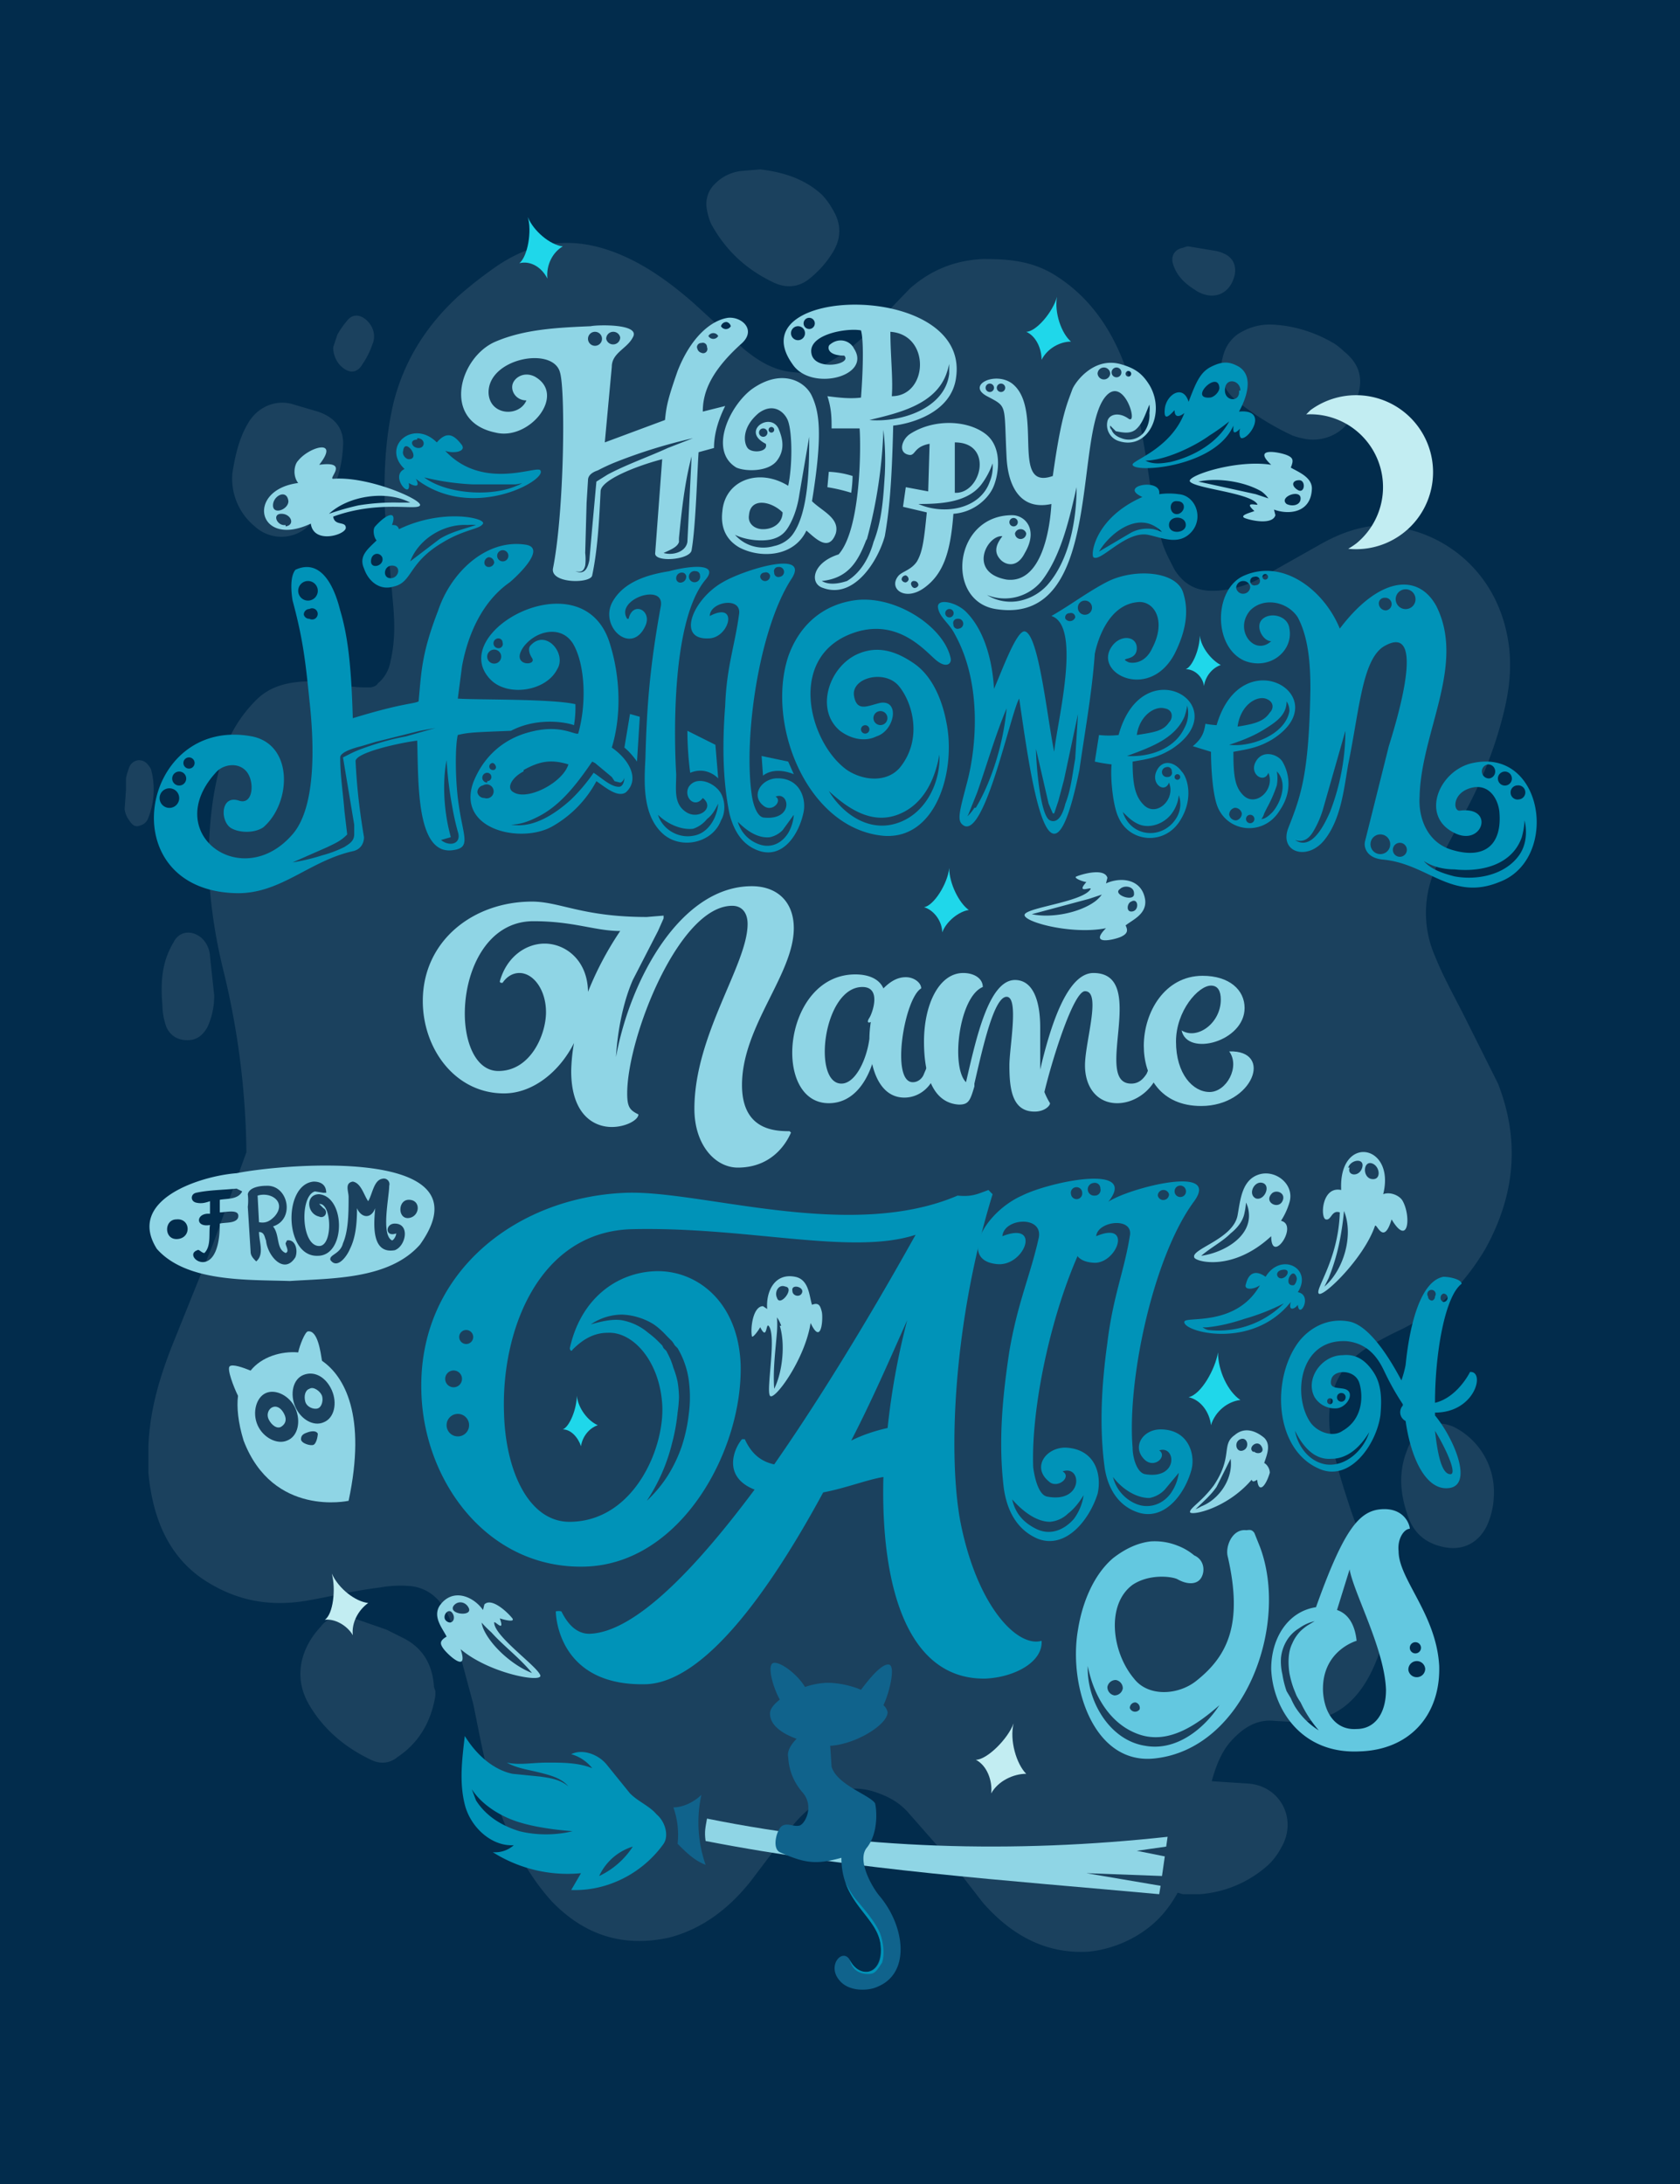 <svg xmlns="http://www.w3.org/2000/svg" viewBox="0 0 1200 1560"><defs><style>.fn375__c{fill:#fff}.fn375__d{fill:#1fd7ea}.fn375__e{fill:#c2edf2}.fn375__f{fill:#10638c}.fn375__g{fill:#0093b8}.fn375__h{fill:#8fd5e5}.fn375__i{fill:#63c8e0}</style></defs><path fill="#022c4c" d="M0 0h1200v1560H0z"/><g opacity=".1"><path d="M845 1353a67 67 0 0 1-9-3 64 64 0 0 1-11-5c-7-5-11-12-10-21 2-14 7-28 16-39 8-9 18-13 30-13l31 2c23 2 35 26 23 46a47 47 0 0 1-9 12 82 82 0 0 1-49 21h-3Z" class="fn375__c"/><path d="M106 1033c1-26 8-49 17-72l29-72 24-66a568 568 0 0 0-16-128c-6-24-10-49-11-75 0-27 2-53 10-79 4-16 13-30 24-41 9-9 20-12 31-13s23 1 34 3a93 93 0 0 0 16 1c2 0 5-1 6-3 5-4 8-10 9-16 3-13 3-25 2-38l-6-68c-1-26 0-52 6-78 8-32 25-57 47-77a299 299 0 0 1 27-21c28-19 56-21 86-9 20 8 38 21 55 36l35 32c12 10 23 16 37 17 7 1 14-2 20-5a126 126 0 0 0 36-28l26-27c16-14 33-20 52-21 17 0 33 1 49 10 29 17 47 45 57 80 7 26 11 54 15 81a244 244 0 0 0 7 31c2 7 6 14 9 20 7 11 16 15 27 15s24-3 36-10l39-22c12-7 24-12 37-14 42-4 93 26 100 87 2 19-1 36-6 54a303 303 0 0 1-26 64l-19 36a77 77 0 0 0-2 66c6 15 14 29 21 43l24 48c16 41 12 80-9 118-16 27-37 47-63 59a228 228 0 0 0-22 12c-20 13-29 33-26 60 3 19 9 38 15 56 7 20 15 40 20 61 3 15 5 30-1 44-13 34-33 46-60 46l-17-1c-11 0-20 6-28 15s-12 22-15 34l-10 40c-5 19-12 37-25 51s-32 23-51 25c-30 2-55-11-76-35l-24-31-29-33c-7-8-15-12-24-15-12-4-23-3-34 3s-22 16-30 28l-25 33c-16 20-35 34-58 40-32 7-60-1-84-26-18-20-30-44-39-70-8-23-12-47-17-71l-15-56c-5-15-14-26-29-28a81 81 0 0 0-23 1c-17 2-33 6-50 9-27 5-52 1-76-15-25-17-36-44-39-76v-19Z" class="fn375__c"/><path d="M311 1211c-3 19-12 34-27 44-6 5-13 5-19 2-19-9-34-22-44-39-12-20-6-41 8-56 6-8 15-9 24-6l23 8 12 6c14 7 21 19 22 35l1 3v3ZM911 232c15 1 30 6 43 14a58 58 0 0 1 6 5c10 8 14 18 10 31l-3 11c-4 16-22 24-37 20a39 39 0 0 1-7-2 194 194 0 0 1-40-25c-11-9-13-20-9-33 2-7 7-13 13-16a41 41 0 0 1 24-5ZM166 338c2-13 5-26 12-37s20-16 32-12l17 5c12 4 19 12 18 25-1 21-9 40-24 56a28 28 0 0 1-39 1 44 44 0 0 1-16-38ZM543 121c17 2 32 7 44 18a52 52 0 0 1 8 11c6 10 6 20 0 30a73 73 0 0 1-18 20c-7 5-15 6-24 2-19-9-34-22-45-42a40 40 0 0 1-3-10 20 20 0 0 1 6-19 31 31 0 0 1 20-9ZM1067 1069a55 55 0 0 1-5 21c-6 12-17 18-31 15s-22-11-26-24c-5-15-6-30 0-45a39 39 0 0 1 6-11c7-9 17-10 27-6a52 52 0 0 1 29 50ZM153 711a53 53 0 0 1-5 23c-3 5-7 9-14 9s-12-3-15-9a47 47 0 0 1-3-16c-1-12-1-25 4-37a64 64 0 0 1 4-8c4-8 13-9 20-3a19 19 0 0 1 6 13l3 28ZM233 1089l-6 17c-2 6-5 6-10 7-13 0-28-12-31-25-1-6 1-11 5-15 8-7 20-9 29-5s13 11 12 21ZM933 1207l-3 9c-4 8-14 9-21 3l-1-1c-10-11-7-33 4-42 4-3 8-3 11 0a23 23 0 0 1 6 7c3 7 4 15 4 24ZM849 176l18 3a26 26 0 0 1 9 3c5 3 7 8 6 14-3 14-15 19-27 12-8-5-14-10-17-19-2-6 1-11 7-12a23 23 0 0 1 3-1ZM630 1239c-2 17-10 20-23 14a27 27 0 0 1-7-4c-3-3-4-6-2-10a30 30 0 0 0 1-4c1-7 11-13 19-12s13 8 12 16ZM238 248l3-9a62 62 0 0 1 7-10c3-4 8-5 13-1s8 11 5 18a59 59 0 0 1-7 14c-4 7-10 7-16 1a19 19 0 0 1-5-13ZM90 564v-8a39 39 0 0 1 2-7 8 8 0 0 1 7-6c4 0 6 2 8 5a5 5 0 0 1 1 2 55 55 0 0 1-2 34c-1 3-3 5-7 6s-6-3-8-6a18 18 0 0 1-2-6l1-14Z" class="fn375__c"/></g><path d="M371 188c8-2 16 3 20 11-1-10 4-19 11-23-9-1-21-11-25-21 3 10 0 28-6 33Z" class="fn375__d"/><path d="M232 1157c7-1 16 4 20 11-1-9 4-18 11-23-9-1-21-10-26-21 3 11 1 29-5 33ZM697 1257c8 4 12 15 11 24 5-9 16-14 25-14-7-7-12-24-9-36-4 11-19 26-27 26Z" class="fn375__e"/><path d="M501 1282a92 92 0 0 0 3 50c-8-3-14-9-20-15a59 59 0 0 0-3-26c7 0 15-4 20-9Z" class="fn375__f"/><path d="M469 1296c-5-6-13-9-19-15l-17-21c-6-7-17-11-25-7a29 29 0 0 1 15 10c-10-4-21-4-32-4s-20 2-29 0c7 4 15 5 23 7s16 4 21 10c-6-5-13-6-20-7l-20-2c-14-3-26-14-34-27-2 17-4 33 0 49s19 30 35 29a20 20 0 0 1-15 5 100 100 0 0 0 63 15l-7 12c26 1 51-12 66-33 4-6 1-16-5-21Zm-98 12c-13-4-24-11-31-22l-3-8c7 11 20 19 32 23s27 6 40 7c-12 3-26 3-38 0Zm57 32a39 39 0 0 1 24-21 58 58 0 0 1-24 21Z" class="fn375__g"/><path d="M505 1299c109 22 219 25 329 13l-1 7-21 3 20 4-2 14-54-2 53 9-1 6c-109-10-216-17-324-38-1-7 0-10 1-16Z" class="fn375__h"/><path d="M628 1354c-5-6-16-25-9-34 9-11 7-29 6-32-4-6-27-13-31-26l-1-15c18-1 41-15 41-24a9 9 0 0 0-3-5c4-8 9-28 4-29s-14 10-20 18c-7-3-16-5-24-5a53 53 0 0 0-16 3c-6-10-19-19-23-17s0 17 5 26c-5 4-7 7-7 10 0 8 8 14 19 18-4 4-7 9-6 13a41 41 0 0 0 10 25c9 10 2 23-2 24s-8-2-12 0-8 16-2 19c18 8 26 9 44 4 0 33 26 42 28 62 2 22-15 25-22 11-5-9-17 4-7 15 7 8 21 7 27 4 24-10 19-44 1-65Z" class="fn375__f"/><path d="M610 1355a98 98 0 0 1-6-10c7 19 23 28 25 44 3 22-15 25-22 11 2 8 8 10 13 10s6-2 10-8c2-6 1-14-1-20-3-9-15-22-19-27ZM426 343Z" class="fn375__g"/><path d="M609 340a96 96 0 0 1-1 12 119 119 0 0 0-17-4l1-11a65 65 0 0 1 17 3Zm46 61c4-7 5-15 7-35l-17-4 2-14 16 3 1-34c-11 2-10 8-14 8-9-1-6-11 0-15 17-11 41-10 54 0s9 31 5 39-14 17-28 18c-2 27-7 43-21 53s-26 0-18-9c3-3 9-4 13-10Zm27-49c19 1 28-36 0-36v36Zm25-8a28 28 0 0 0 2-13 55 55 0 0 1-8 15c-10 13-29 14-45 14 18 8 44 4 51-16Zm-58 70a3 3 0 0 0-2-3 3 3 0 0 0-3 3 3 3 0 0 0 3 2 3 3 0 0 0 2-2Zm4 1a2 2 0 0 0-2 3 3 3 0 0 0 2 2 3 3 0 0 0 3-2 3 3 0 0 0-3-3Zm70-141c23 18-2 77 29 66 6-43 10-51 14-62 2-5 15-23 34-18 11 3 16 7 21 15 12 20-1 47-22 40a12 12 0 0 1-8-14c1-5 8-7 15-2s-2-27-14-18c-27 21-1 167-81 154-36-6-30-67 12-67 9 0 19 10 9 27-6 12-15 8-18 4-5-6-1-12 2-16-11-1-25 26 3 31 25 3 31-36 32-54-23 5-31-14-32-33-2-39 1-36-14-44s6-18 18-9Zm6 104a4 4 0 0 0-4 3 4 4 0 0 0 8 0 4 4 0 0 0-4-3Zm-8-5a3 3 0 1 0 3-3 3 3 0 0 0-3 3Zm90-66c-4 3-9 2-14 1l-4-4a3 3 0 0 0 1 3c1 3 4 5 7 6a14 14 0 0 0 16-4 21 21 0 0 0 4-14 21 21 0 0 0 0-6c-3 7-5 14-10 18Zm-7-40a2 2 0 0 0 2 2 2 2 0 1 0 0-4 2 2 0 0 0-2 2Zm-10-1a3 3 0 0 0 7 0 3 3 0 0 0-7 0Zm-10 0a4 4 0 0 0 9 1 4 4 0 0 0-9 0Zm-40 149a34 34 0 0 1-39 10 32 32 0 0 0 24 4 37 37 0 0 0 19-11c16-18 21-47 21-70-5 22-11 49-25 67Zm-32-138a3 3 0 0 0 6 0 3 3 0 0 0-6 0Zm-8 0a3 3 0 0 0 6 0 3 3 0 0 0-3-3 3 3 0 0 0-3 3Zm-350-33c21-9 45-10 68-11 4-1 36-2 30 8-4 8-15 11-15 21l-5 54 43-16c1-10 2-15 9-35 9-23 23-36 36-38 10-1 21 9 9 19-22 20-27 35-27 48l16-4c-6 12-8 22-8 30l-11 3c-1 14-2 53-5 70-1 7-27 9-26 2l5-67c-19 5-44 15-44 23-1 20-2 41-6 60-1 6-30 6-28-5 8-40 9-127 5-140-5-19-52-10-51 15 1 16 22 17 27 5-7 0-11-6-10-11s8-10 16-6c23 13-4 46-28 40-39-8-26-54 0-65Zm79-2a5 5 0 0 0 5 4 5 5 0 0 0 5-5 5 5 0 0 0-5-4 5 5 0 0 0-5 5Zm61 84c-5 19-7 38-9 58a29 29 0 0 0 0 3c-1 4-7 6-11 8 7 2 16-1 17-8l3-61Zm21-93a4 4 0 0 0 7 0 4 4 0 0 0-3-3 4 4 0 0 0-4 3Zm-9 7a4 4 0 0 0 7 0 4 4 0 0 0-7 0Zm-8 8a4 4 0 0 0 3 4 3 3 0 0 0 4-4 3 3 0 0 0-4-3 3 3 0 0 0-3 4Zm-78-6a5 5 0 0 0 10 0 5 5 0 0 0-5-5 5 5 0 0 0-5 5Zm-9 166c7 3 9-3 10-8l2-23 3-33 8-5c13-7 30-13 43-19l18-7a375 375 0 0 0-55 17 134 134 0 0 0-13 6c-3 1-7 3-7 7l-1 16-1 36a38 38 0 0 1 0 9c-1 4-3 5-7 4Zm126-130c21-15 38-6 43 5s8 26 0 75c7 7 20 12 17 23-5 14-15 3-21-2-9 19-33 20-48 12-12-7-13-18-12-26 2-22 26-31 47-18 3-14 3-37 0-46-2-6-10-14-21-6-12 10-11 21-8 25s15 3 13-3c-18-9 3-23 9-11 3 7 5 15-1 23s-22 8-29 5c-20-12-5-44 11-56Zm12 29a2 2 0 0 0 2 2 2 2 0 0 0 2-2 2 2 0 0 0-2-2 2 2 0 0 0-2 2Zm-1 3a3 3 0 1 0-3 2 3 3 0 0 0 3-2Zm-3 68c8 0 14-5 14-12-8-8-23-11-24 2-1 6 4 10 10 10Zm26-25c-1 7-3 14-6 20s-6 10-13 12-19 1-27-3c7 8 18 11 28 8 5-1 10-4 13-8 12-16 12-51 12-70l-7 41Zm-5-93c-40-56 126-60 117 9-3 27-35 34-45 35-1 43-3 62-6 79-5 18-22 45-44 37-10-3-8-18 11-24 16-18 16-77 15-90h-20c0-7 0-14-3-23 8 1 16 2 24 1 0 0 3-37 0-48-10-2-40 3-35 18 4 11 29 6 23 0-13 0-12-7-10-8 6-5 14-3 17 3 13 20-31 31-44 11Zm70-23c0 17 2 34 1 46 26 0 28-44-1-46Zm-15 63c22 2 54-8 57-33v-7l-1 4-1 3c-8 22-34 28-55 33Zm-2 85c-6 16-13 28-32 30 5 3 12 2 18 0 10-6 16-17 19-28 6-15 7-32 8-48a193 193 0 0 0-1-32 341 341 0 0 1-12 79Zm-45-154a4 4 0 0 0 4 4 4 4 0 1 0 0-8 4 4 0 0 0-4 4Zm-9 7a5 5 0 0 0 10 0 5 5 0 0 0-5-5 5 5 0 0 0-5 5Z" class="fn375__h"/><path d="M781 398c5 4 23-19 39-16 10 2 22 8 31-2s3-26-9-27a49 49 0 0 0-14 0c2-12-30-6-12 2-34 15-37 41-35 43Zm60-40c6 0 6 7 1 9-7 2-8-10-1-9Zm6 17c0 6-12 7-12 0s12-7 12 0Zm-22 1a18 18 0 0 1 5 4 43 43 0 0 0-6-2c-6-1-12 0-17 3l-22 13c7-12 25-27 40-18ZM753 581Z" class="fn375__g"/><path d="M847 478c6 0 12 5 13 12 1-7 6-13 12-15-6-3-14-12-15-21 0 9-5 22-10 24Z" class="fn375__d"/><path d="m567 553-4-9-19-4 1 14c9-7 22-1 22-1Z" class="fn375__g"/><path d="M850 344c4 5 43 8 48 16 2 2-11-3-2 5-2 1-11 3-7 5 5 2 20 5 22-2l-1-4c11 4 26 2 27-14 1-9-10-13-15-16 2-5 2-7-3-9s-25-6-11 7c-25-4-61 8-58 12Zm78-1c5 0 4 10-1 7s-4-7 1-7Zm1 13c0 5-6 6-10 4-6-5 10-11 10-4Zm-23 0-9-3-41-9c14-3 33 0 45 7a21 21 0 0 1 5 5ZM222 374c2 15 25 8 25 3s-8-1-9-8c33-12 60-4 62-8s-37-21-62-19c-4 0 12-13-10-10 15-19-7-13-15-3-3 3-4 11 0 16-38 5-29 47 9 29Zm71-15h-8a156 156 0 0 0-29 2 187 187 0 0 0-21 6c14-13 41-17 58-8Zm-89 16c-6 1-10-8-3-8s10 8 3 9Zm2-17c0 6-11 10-11 3s10-12 11-3Z" class="fn375__h"/><path d="M839 293c0 8 7 2 7 2-10 26-38 34-37 37 1 6 59 2 72-28 0 3-1 8 5 2-1 1-1 7 1 7 6 0 19-21-2-19 5-9 11-25 0-32-7-4-12-4-20 0s-11 12-16 25c-4-13-16-5-17 5s4 4 7 1Zm46-14c1 8-9 8-10 1-1-11 11-9 11-1Zm-14-2c0 3-4 7-7 7-15 1 6-20 7-7Zm-7 34a138 138 0 0 0 14-10c-8 15-25 25-42 29-6 1-12 2-18-1 14 0 35-10 46-18ZM260 406c3 9 11 16 21 13 14-3 10-17 36-32 15-9 26-9 28-13s-29-11-60 4c-1-3-3-3-5-3 4-11-4-8-12 1-2 2-1 8 1 10-6 6-13 11-9 20Zm74-31a33 33 0 0 1 6 0c-9 3-18 5-26 10l-21 16c6-16 24-27 41-26Zm-54 29c7 0 5 9-1 9s-5-9 1-9Zm-7-6c2 6-8 9-8 3s6-7 8-3ZM292 345c3 2 9 4 5-3 40 31 94 1 89-6-2-4-41 15-68-14 5 2 15 1 12-4-6-8-11-10-18-2-17-17-40 3-23 19-11 5 5 23 3 10Zm46 1h30a22 22 0 0 0 5-1 17 17 0 0 1-4 2c-18 8-50 6-66-6a180 180 0 0 0 35 5Zm-40-33c6 0 6 7 1 7s-7-6-1-6Zm-10 9c1-10 13 6 4 6-2 0-5-3-4-6ZM446 534c5 4 9 10 9 10l2-32-7-2-4 24Z" class="fn375__g"/><path d="M814 430c11 0 19 14 9 33-5 11-14 11-17 10-8-4 6 0 6-10 0-9-12-10-18-1-13 19 27 39 45 5 7-14 11-29 6-44s-34-17-53-8c-14 7-27 17-41 25 22 7 4 76 2 97-5-24-11-84-21-86-6-1-17 30-22 41-1-18-6-41-20-55-7-7-21-10-20-3s8 11 12 19c20 36 15 82 9 105s-8 29-2 32c15 6 33-81 39-91 7 47 21 159 43 51 4-28 9-55 11-83 1-5 8-36 32-37Zm-136 11a3 3 0 1 1 3-4 3 3 0 0 1-3 4Zm7 8a3 3 0 0 1-4-3 3 3 0 0 1 3-4 3 3 0 1 1 1 7Zm11 128a31 31 0 0 1-6 7h-1c1 2 3-3 3-3l6-15c7-20 13-41 21-60-2 23-10 51-22 71Zm65-135a3 3 0 0 1 3-4 3 3 0 0 1 4 3 4 4 0 0 1-7 1Zm7 100c-2 11-3 22-7 32-1 4-4 15-11 12s-10-41-10-51l9 39 3 7h1l3-9 4-15 10-47-2 32Zm8-103a5 5 0 0 1-6-4 5 5 0 0 1 5-6 5 5 0 0 1 5 5 5 5 0 0 1-4 5Zm276 106c-24 5-38 38-13 50 20 10 29-19 4-16-5 1-6-12 7-16s20 7 21 17c2 24-11 34-34 27-17-5-24-22-23-38 1-46 33-94 12-136-13-24-41-21-69 16-11-27-40-50-68-38-22 9-23 51 0 61 18 7 35-7 32-23-1-9-13-12-19-7s0 16 6 16c-12 11-27-8-15-22 10-10 27-6 34 5 8 15 9 35 9 51-1 62-7 77-16 100-6 17 14 23 26 8s14-37 17-54c8-39 10-74 25-84 28-17 15 36 4 71l-17 68c-1 4 1 12 13 13 32 3 49 30 83 16 43-16 32-96-19-85ZM889 424a5 5 0 0 1-6-4 5 5 0 0 1 5-5 5 5 0 0 1 5 4 5 5 0 0 1-4 5Zm8-6a3 3 0 0 1-4-3 3 3 0 0 1 3-3 3 3 0 0 1 4 3 3 3 0 0 1-3 3Zm7-4a2 2 0 0 1-2-1 2 2 0 1 1 2 1Zm46 166c-4 9-13 28-25 20 6 2 10-1 13-6a69 69 0 0 0 7-16l16-56c0 20-4 40-11 58Zm40-144a5 5 0 0 1-5-4 4 4 0 0 1 4-5 4 4 0 1 1 1 9Zm15-1a7 7 0 1 1-2-14 7 7 0 0 1 8 6 7 7 0 0 1-6 8Zm-18 175a7 7 0 0 1-8-6 7 7 0 0 1 7-8 7 7 0 0 1 7 7 7 7 0 0 1-6 7Zm13 2a5 5 0 0 1-5-4 5 5 0 1 1 5 4Zm84-51a5 5 0 1 1 1 10 5 5 0 0 1-6-5 5 5 0 0 1 5-5Zm-20-5a5 5 0 1 1-1-10 5 5 0 0 1 5 5 5 5 0 0 1-4 5Zm6 1a5 5 0 1 1 6 4 5 5 0 0 1-6-4Zm-31 69c-8-2-17-5-22-11 6 4 14 6 22 6 19 2 41-3 48-23a57 57 0 0 0 2-12c2 9 1 18-4 25-10 14-30 18-46 15Zm-142-82c-5 9 6 16 9 8 5 12-9 25-18 16-6-6-7-14-7-31 11-2 18-3 28-9 47-30-22-72-40-10a69 69 0 0 1-8-1c-1 7-3 11-9 16l13 4c0 10 1 31 5 40 8 18 33 20 44 2 11-16 5-30 2-35s-14-9-19 0Zm7-45c6 2 6 7 3 10-4 6-10 8-23 10 2-15 13-22 20-20Zm-26 33c9-3 17-6 25-11s16-10 16-20a12 12 0 0 1 2 7c-3 17-28 26-43 24Zm5 54a5 5 0 0 1-5-4 5 5 0 0 1 4-5 5 5 0 0 1 5 4 5 5 0 0 1-4 5Zm10 2a3 3 0 1 1 0-6 3 3 0 1 1 0 6Zm16-8c-2 2-5 5-8 5a11 11 0 0 0 2-4l2-4a94 94 0 0 0 7-16 27 27 0 0 0 0-10c8 8 3 22-3 29Zm-355-24c-11 1-18 13-8 20 6 4 13-4 8-7 10-4 13 17-8 15-5 0-8-9-9-16-6-41 5-118 28-154 15-22-34-7-49 2-21 12-33 41-10 40 15 0 22-27 1-16 0-10 22-14 21-2-3 23-9 38-10 66-2 26-2 52 3 77 3 12 9 23 22 27 17 5 28-13 31-28 2-10-3-25-20-24Zm2-151a3 3 0 1 1 1 7 3 3 0 0 1-4-3 3 3 0 0 1 3-4Zm-10 4a3 3 0 0 1 4 2 3 3 0 0 1-7 1 3 3 0 0 1 3-3Zm17 186c-5 8-13 11-21 8a24 24 0 0 1-15-16c6 6 14 12 23 11a18 18 0 0 0 9-5l8-11a30 30 0 0 1-4 13Zm236-70a60 60 0 0 1-14 0l-3 19a107 107 0 0 0 12 2c-1 10 1 30 5 38 8 18 33 20 44 2 10-16 5-31 1-35-5-7-14-9-18 0s6 16 9 8c5 12-9 25-18 16-6-6-8-14-8-31 12-2 18-3 28-9 47-31-21-72-38-10Zm33-19c6 1 6 7 3 10-4 6-10 7-23 9 2-14 13-21 20-19Zm9 47a2 2 0 0 1 2 2 2 2 0 0 1-4 0 2 2 0 0 1 2-2Zm-7 2a3 3 0 0 1-1-7 3 3 0 0 1 4 3 3 3 0 0 1-3 4Zm-20 34c8 3 18-1 23-8a26 26 0 0 0 5-13 19 19 0 0 1-1 15c-9 17-33 16-39-3 4 4 7 7 12 9Zm-9-49c16-6 34-12 41-28a47 47 0 0 0 2-8 22 22 0 0 1-2 16c-7 15-25 21-41 20Zm-200 10c-28-20-44-84 8-99 29-8 47 13 55 20s12 3 11-1c-5-23-41-46-70-41-24 4-39 20-46 40-16 49 14 123 68 128 38 3 52-47 45-81-3-16-10-33-23-42s-26-13-40-7c-21 9-31 40-13 55 8 6 18 8 26 4 13-4 17-26 3-24-9 2-17 7-19-5-2-13 22-19 32-7s17 38 1 58c-9 11-26 10-38 2Zm23-42a5 5 0 1 1-4 6 5 5 0 0 1 4-6Zm-10 10a3 3 0 1 1-3 3 3 3 0 0 1 3-3Zm53 21c1 21-11 45-34 50-19 4-36-9-45-24 13 12 30 24 49 17s27-26 30-43Zm-344-14c8-2 14-2 38-3 19-10 40-6 45-4a76 76 0 0 0 1-15c-17-4-71-3-84-4l3-23c4-22 14-46 34-60 6-5 27-25 11-27-28-4-53 20-62 47-12 31-12 44-14 65-4 2-11 1-47 12-1-34-3-57-9-77-6-24-17-36-32-29-4 5-3 16-2 22 7 26 9 41 12 71 3 27 6 77-13 97-36 40-93-2-54-45 5-6 16-8 22-1s5 24-5 21c-14-5-14 16-5 20 6 3 16 3 22-1 20-17 22-59-8-65-80-15-102 111-10 112 31 0 51-23 82-30 5-1 8-5 8-10-3-18-5-34-6-54-1-6 29-13 44-15 1 30-1 84 27 78 11-2 6-10 3-30-3-18-3-44-1-52Zm32-132a4 4 0 0 1 4 3 4 4 0 1 1-4-3Zm-10 5a4 4 0 0 1 4 4 4 4 0 0 1-4 3 3 3 0 0 1-3-3 4 4 0 0 1 3-4ZM122 577a7 7 0 1 1 6-7 7 7 0 0 1-6 7Zm7-16a5 5 0 1 1 4-5 5 5 0 0 1-4 5Zm6-12a4 4 0 0 1-4-4 4 4 0 0 1 4-4 4 4 0 0 1 4 4 4 4 0 0 1-4 4Zm78-127a7 7 0 0 1 7-7 7 7 0 1 1-7 7Zm4 17a4 4 0 0 1 4-4 4 4 0 1 1 0 7 4 4 0 0 1-4-3Zm73 87c-11 2-21 5-32 9a80 80 0 0 0-9 4l-4 2 8 48v7c0 5-4 7-7 9a85 85 0 0 1-16 6 139 139 0 0 1-21 5l25-11c4-2 9-4 13-8a5 5 0 0 0 1-1l-2-17c-1-13-3-25-3-38 0-4 11-7 15-8l10-3 32-8 11-2-21 6Zm25 74 7-2-1-4c-4-16-5-36-2-51a268 268 0 0 0 4 33 184 184 0 0 0 4 18c3 9-6 11-12 6Zm177-38c-4 7 4 16 10 8 9 7-3 16-12 10s-7-16-7-27c-1-16-5-108 21-139 10-12-11-10-26-6-12 2-31 6-40 21-11 18 13 40 23 18 5-11-9-18-12-5h-1c-9-14 27-26 24-9-8 44-10 72-11 109-1 18-2 41 13 54 13 11 35 6 41-10 3-5 3-12 1-17-3-9-18-16-24-7Zm5-154a3 3 0 0 1 3 3 4 4 0 1 1-3-3Zm-10 1a3 3 0 0 1 3 4 4 4 0 0 1-3 3 3 3 0 0 1-4-3 4 4 0 0 1 4-4Zm23 176c-3 6-8 11-15 12-11 2-22-5-25-15 6 6 16 11 25 10a21 21 0 0 0 10-7c4-3 6-7 8-11a31 31 0 0 1-3 11Zm-73-51c7-23 6-50-1-73-18-64-118-10-86 24 12 13 40 9 48-7 7-11-8-29-19-17-2 2-1 6 1 9 4 6-16 6-6-8 9-12 28-16 36-1s9 42 3 63c-3 1-13-7-35-1-19 5-33 18-40 36-12 34 35 44 57 31a81 81 0 0 0 31-32c6 4 15 12 21 8 10-9 3-23-10-32Zm-84-60a5 5 0 1 1 5-5 5 5 0 0 1-5 5Zm3-11a3 3 0 1 1 0-7 3 3 0 0 1 3 3 3 3 0 0 1-3 4Zm18 87c11-6 19-8 32-4-4 13-29 26-39 20-6-3-1-11 7-15Zm-28 20a5 5 0 0 1-5-4 5 5 0 0 1 4-5 5 5 0 1 1 1 9Zm2-11a3 3 0 1 1 0-7 3 3 0 1 1 0 6Zm4-9a2 2 0 1 1 0-5 3 3 0 0 1 2 2 2 2 0 0 1-2 3Zm94 5c0 3-1 7-4 7-6 0-13-7-18-10a128 128 0 0 1-16 19c-11 10-27 21-43 18 6 0 12-2 18-5 17-8 29-24 40-40l2 1 12 10 2 3 4 1c1 0 3-2 3-4Z" class="fn375__g"/><path d="m513 556-2-24-20-10a236 236 0 0 0 2 30c12-5 20 4 20 4Z" class="fn375__g"/><path d="M908 883c0 21 20-8 7-11a50 50 0 0 0 6-13c4-13-10-24-22-20s-13 18-15 29c-3 17-33 24-31 30 0 3 27 11 55-15Zm0-30c3-4 11-1 8 5s-13 1-8-5Zm-11 3c-6-3-1-13 5-11s1 13-5 11Zm-39 41c7-6 15-10 21-16 5-4 9-9 10-15a47 47 0 0 0 1-7 19 19 0 0 1 2 7c2 18-19 29-34 31Z" class="fn375__h"/><path d="M1101 1067zM1050 980c-3 6-12 19-25 22 0-35 7-76 19-85 0-3-8-5-13-5-16 3-24 33-27 63a74 74 0 0 1-3 11c-9-17-23-39-37-42-15-3-28 4-36 14-20 26-18 77 14 91 22 10 41-17 44-38 1-11 1-22-5-31s-13-13-22-12c-15 0-27 17-20 30a17 17 0 0 0 15 8c8 0 15-12 6-14-5-1-11 0-9-7s17-7 20 3 2 26-12 34c-7 5-18 1-23-6-13-19-8-60 26-58 19 2 25 18 28 24a182 182 0 0 0 12 21v1a7 7 0 0 0 2 11c4 28 15 49 30 48 19-1 5-35-9-52a18 18 0 0 0 0-2c29 0 36-30 25-29Zm-95 18a3 3 0 0 1 3-3 3 3 0 0 1 3 4 3 3 0 0 1-4 2 3 3 0 0 1-2-3Zm-4 1a2 2 0 0 1 1 2 2 2 0 0 1-2 2 2 2 0 0 1-2-2 2 2 0 0 1 3-2Zm0 43c12 0 21-9 27-19-4 13-17 25-31 23-12-2-20-13-22-24 5 10 13 21 26 20Zm85 11c-6 0-9-13-11-31 8 13 16 31 11 31Zm-5-129a3 3 0 1 1 0 6 3 3 0 0 1-2-3 3 3 0 0 1 2-3Zm-11 2a3 3 0 1 1 5 0 3 3 0 0 1-2 3 3 3 0 0 1-3-3Z" class="fn375__g"/><path d="m900 1105-4-10c-2-3-4-2-6-2-10-1-15 12-13 19 11 48 0 71-23 89-13 10-34 11-44-2-16-19-20-53-1-67 12-8 28-6 32-4 7 4 14 4 17-1s2-13-5-16a41 41 0 0 0-12-7 44 44 0 0 0-19-3c-9 1-18 5-27 12-14 12-22 32-25 51-7 40 11 97 55 92 64-7 96-95 75-151Zm-93 115a4 4 0 0 1 4-4 4 4 0 0 1 3 5 4 4 0 0 1-7-1Zm-16-15a6 6 0 0 1 6-5 6 6 0 0 1 5 6 6 6 0 0 1-6 5 6 6 0 0 1-5-6Zm27 42c-26-4-42-33-41-57 4 21 16 42 37 49s41-7 57-21c-11 17-31 33-53 29Z" class="fn375__i"/><path d="M849 998c9 2 15 11 16 20 3-10 12-17 21-18-9-6-16-21-16-34-2 12-12 30-21 32ZM660 648c7 2 13 10 13 18 3-8 12-15 19-16-7-5-14-19-14-30-1 11-11 27-18 28ZM733 237c7 3 11 12 11 20 4-8 13-13 21-13-7-6-12-21-10-32-3 11-15 25-22 25Z" class="fn375__d"/><path d="M579 945c8 17 9-4 8-8s-2-7-7-5c-2-6-2-18-12-20-15-3-21 11-20 23l-3-2c-7 0-9 15-8 21 0 3 5-4 6-6 5 10 4-3 6-1 6 7-2 46 1 50s25-26 29-52Zm-13-23c-1-5 8-3 7 1s-7 3-7-1Zm-11 5c-2-4 1-10 6-8 7 1-4 15-6 8Zm2 20c4 13 2 33-4 45-1-14 1-28 2-41a79 79 0 0 0 0-10 22 22 0 0 1 3 6Z" class="fn375__h"/><path d="M927 923c11-17-12-29-23-11-7-5-12-3-14 5-2 5 6 4 10 1-17 30-53 22-54 26-2 7 48 21 76-14-2 7 3 5 5 2 1 11 11-7 0-9Zm-10 8a66 66 0 0 1-54 19 10 10 0 0 1-4-2 16 16 0 0 0 4 0c9-1 17-3 26-6a153 153 0 0 0 28-11Zm-1-18c-4 1-6-5 0-6s4 5 0 6Zm8 5c-8 1-1-14 2-6 1 2-1 6-2 6Z" class="fn375__g"/><path d="M790 663c-13 13 7 8 11 6s5-4 3-8c5-4 15-8 14-18-2-15-17-17-28-12l1-4c-2-7-17-3-22-1-3 1 5 4 7 4-8 9 4 3 3 5-5 9-44 13-47 18s33 15 58 10Zm18-19c5-3 6 6 1 7s-4-6-1-7Zm-8-9c3-3 10-2 10 3 1 7-16 1-10-3Zm-18 9c-11 8-31 12-45 9l41-11 9-3a23 23 0 0 1-5 5ZM903 1027c-6-5-14-8-21-2-10 7-1 15-15 36-9 12-17 16-17 19s26-2 44-23c1 2 2 1 4 0 1 10 6 5 9-5 0-3-2-6-4-7 2-6 5-13 0-18Zm-45 49a26 26 0 0 1-4 2c5-5 11-10 15-16l10-20c2 14-8 29-21 34Zm30-40c-5 2-7-6-2-8s7 6 2 8Zm7 1c-4-3 3-9 6-4s-3 6-5 4ZM958 850c-14-3-15 20-11 21s4-7 10-5c-1 34-18 55-15 58s32-25 40-48c1-4 6 15 12-5 12 20 14-2 8-13-2-4-9-7-14-5 9-36-32-43-30-3Zm-12 69 3-6a148 148 0 0 0 8-27 210 210 0 0 0 3-21c7 17 0 42-14 54Zm17-85c2-6 12-7 10 0s-11 6-9 0Zm16 8c-6-2-5-13 1-11s7 13-1 11Z" class="fn375__h"/><path d="M402 1021c6 0 11 6 13 12 1-7 6-13 12-15-7-3-14-12-15-21 0 9-5 22-10 24Z" class="fn375__d"/><path d="m936 293-3 3a52 52 0 0 1 36 92 55 55 0 0 1-6 4 55 55 0 1 0-27-99Z" class="fn375__e"/><path d="M207 915c-30-1-74 1-95-23-22-35 31-52 57-54 35-7 181-19 131 51-22 25-63 24-93 26Zm45-71c-6 1-3 7-3 11 0 10 0 24-4 33-2 8-10 8-9 12 5 7 12-3 14-8 4-8 5-18 5-29 3 7 10 8 13 0-1 11-3 33 14 30 8-3 11-19 0-19-7 0-7 10 1 7 0 2-2 5-3 5-8-4-2-31-2-39a4 4 0 0 0-5-5c-6 1-7 11-10 16-3-4-5-13-11-14Zm-67 36c4 0 4 4 5 6 1 11 13 25 21 12 2-5 0-13-6-12l-1 2c0 2 3 6 0 7-7-3-4-13-9-19 16-5 11-30-5-29-4 0-12 1-13 6a38 38 0 0 1 0 9l2 32c0 3 2 5 4 7 6-5 2-14 2-21Zm-44 13c-12 4 16 25 16-19 4-1 11 0 13-4 2-7-9-4-13-4v-9c5-1 13 0 16-6l-4-2c-10 1-20 1-29 3-4 1-4 6 0 7s7 0 10-1v9c-10-1-11 10 0 8-1 6 1 15-4 20-2 0-4-3-5-2Zm83-49c-22 2-21 54 3 53 20 0 20-42 1-44-10 0-9 14 0 16a3 3 0 0 0 3-6l-3-3c9-1 10 30 0 30-13 0-14-36-3-39l6 1a23 23 0 0 1 2 0c0-5-3-8-9-8Zm-98 27c-9 0-9 15 1 14s9-15-1-14Zm166-14c-8 0-8 14 0 13s9-13 0-13Zm-96 12c9-10-2-18-12-15l1 19c5 1 8-1 11-4Z" class="fn375__h"/><path d="M999 1108c-1-9 4-16 8-16 0-3-4-15-20-14s-27 14-47 70c-20 3-32 22-32 44 1 28 21 61 63 59 36-1 58-26 57-61-2-37-29-62-29-82Zm-74 111a55 55 0 0 1-3-6l-3-5a68 68 0 0 1-3-12 40 40 0 0 1-1-12 30 30 0 0 1 4-12 26 26 0 0 1 9-9 30 30 0 0 1 11-5l-5 3a39 39 0 0 0-5 4 29 29 0 0 0-6 9c-3 6-3 14-2 21a71 71 0 0 0 3 11l2 5a49 49 0 0 0 3 5 87 87 0 0 0 13 20 53 53 0 0 1-17-17Zm44 16c-14 1-23-10-24-27-1-29 24-36 24-36-1-10-5-19-14-22l9-29c3 17 25 57 26 86 0 17-8 28-21 28Zm42-62a4 4 0 0 1 4 4 4 4 0 0 1-4 4 4 4 0 0 1-4-4 4 4 0 0 1 4-4Zm1 25a6 6 0 0 1-6-5 6 6 0 0 1 12-1 6 6 0 0 1-6 6Z" class="fn375__i"/><path d="M829 1021c-13 0-21 13-11 22 7 6 16-3 10-7 12-4 14 21-10 17-6-1-9-12-9-19-4-49 15-137 44-176 18-25-39-11-57-2-25 12-42 45-14 46 16 0 27-30 1-19 1-11 27-14 24 0-4 25-12 43-16 76-4 29-6 59-2 89 2 14 9 27 23 32 19 7 34-12 39-30 3-11-2-29-22-29Zm13-174a4 4 0 0 1 5 3 4 4 0 0 1-4 5 4 4 0 0 1-4-4 4 4 0 0 1 3-4Zm-11 3a4 4 0 0 1 4 3 4 4 0 0 1-3 4 4 4 0 0 1-5-3 4 4 0 0 1 4-4Zm5 217c-6 8-16 11-25 7a28 28 0 0 1-16-19c6 8 16 15 26 15a20 20 0 0 0 11-6l10-12a33 33 0 0 1-6 15Z" class="fn375__g"/><path d="M761 1034c-14 0-24 14-12 24 6 6 17-3 10-7 14-5 15 23-11 18-6-1-9-13-10-21-2-53 21-148 54-190 21-27-42-14-62-4-27 12-46 47-17 49 19 1 31-31 3-20 1-13 29-15 26 1-6 27-15 46-21 81-5 33-8 65-4 98 2 14 8 29 24 36 20 8 37-13 43-32 3-13-1-32-23-33Zm20-189a4 4 0 0 1 5 4 4 4 0 0 1-4 5 4 4 0 1 1-1-9Zm-12 3a4 4 0 0 1 4 4 4 4 0 0 1-8 1 4 4 0 0 1 4-5Zm-2 237c-7 8-17 12-27 7s-15-12-17-21c7 8 17 16 27 16a21 21 0 0 0 13-6c4-3 8-8 11-13a37 37 0 0 1-7 17Z" class="fn375__g"/><path d="M686 1087c-9-48-5-143 23-234l-3-3c-8 3-12 5-22 4-77 33-183-4-237-2-79 3-149 58-146 143 2 64 48 126 117 124s113-84 111-145c-2-45-32-67-61-66-27 1-53 19-61 55 0 1 1 3 2 1 6-6 14-12 25-12 18-1 37 20 39 51s-20 83-65 84c-30 1-47-36-48-78-2-59 25-129 91-131 83-2 157 19 203 4-14 25-55 98-101 164-9-2-16-7-21-18h-2c-6 7-14 27 9 36-41 55-85 102-118 103-11 0-17-10-20-16a8 8 0 0 0-4 0s0 54 65 52c41-2 87-65 126-137 16-3 31-9 43-11-2 78 17 145 73 144 21-1 41-12 40-27-17 5-46-24-58-85ZM323 979a6 6 0 1 1-5 6 6 6 0 0 1 5-6Zm4 47a8 8 0 0 1-8-8 8 8 0 0 1 7-8 8 8 0 0 1 9 7 8 8 0 0 1-8 9Zm6-66a5 5 0 1 1 5-5 5 5 0 0 1-5 5Zm147 71a136 136 0 0 0 4-22 98 98 0 0 0 1-11 76 76 0 0 0-1-11 63 63 0 0 0-3-10 51 51 0 0 0-4-10l-1-2-2-2-1-2-2-2a60 60 0 0 0-8-7 40 40 0 0 0-19-9c-7-1-15 1-22 3a40 40 0 0 1 22-7 44 44 0 0 1 12 2 44 44 0 0 1 11 5 45 45 0 0 1 5 4 56 56 0 0 1 4 4l2 2 2 2a24 24 0 0 1 2 3l2 2a61 61 0 0 1 8 23 90 90 0 0 1 0 24 117 117 0 0 1-5 23 102 102 0 0 1-10 21 93 93 0 0 1-15 18 130 130 0 0 0 18-41Zm154-11c-9 2-18 5-26 9 15-29 28-59 40-86a521 521 0 0 0-14 77Z" class="fn375__g"/><path d="M386 1197c-1-6-33-28-33-38 0-2 8 8 4-3 3 1 11 3 9 0-4-5-15-15-20-10l-1 4c-7-10-22-16-31-3-5 8 2 16 5 22-5 3-5 5-2 9s18 18 12 0c20 17 57 24 57 19Zm-67-39c-4-3 1-10 4-6s0 9-4 6Zm5-11c3-4 9-3 11 2 2 6-15 4-11-2Zm20 12a87 87 0 0 0 7 7c9 10 20 18 29 29-13-5-28-18-34-30a21 21 0 0 1-2-6ZM564 808l1 1c-1 2-10 25-38 25-16 0-31-16-31-42 0-53 38-103 38-132 0-8-4-13-11-13-38 0-75 94-75 134 0 10 2 12 8 15 0 4-9 9-19 9-13 0-29-9-29-40a129 129 0 0 1 2-20c-10 20-29 36-50 36-35 0-58-32-58-66 0-43 36-71 78-71 20 0 36 11 82 11l12-1v2l-4 9-18 35c-7 16-11 37-12 55 10-55 46-122 97-122 18 0 30 11 30 30 0 33-37 70-37 112 0 32 23 33 34 33ZM443 665c-18 0-33-7-62-7-33 0-49 35-49 66 0 21 8 41 24 41 23 0 34-26 34-42s-9-28-19-28c-6 0-10 4-12 7h-1a1 1 0 0 1-1-1c5-18 19-27 32-27 15 0 31 12 31 35l-1 2a231 231 0 0 1 24-46Z" class="fn375__h"/><path d="M669 764c-3 13-13 20-23 20-13 0-20-11-23-24-5 15-15 28-31 28-41 0-33-92 19-92 9 0 17 3 20 10 5-5 10-8 16-8s11 4 11 8c-12 7-22 67-6 67 4 0 7-3 8-6l3-7 6 4Zm-48-22a82 82 0 0 1 1-12c-2 1-3 0-1-3s9-22-5-22c-28 0-36 69-15 69 10 0 18-17 20-32Z" class="fn375__h"/><path d="M828 764c-3 13-16 24-30 24s-23-11-23-27c0-17 12-53 0-53-8 0-23 47-29 72a49 49 0 0 0 4 8c0 2-4 6-11 6-16 0-18-16-18-33 0-13 7-49-2-49s-17 36-23 62v2c-3 10-4 13-11 13-17-1-25-18-25-45s11-49 28-49c8 0 14 4 14 10-17 7-23 57-12 68 7-30 16-73 35-73 12 0 18 13 18 34v30c7-30 19-69 38-69 40 0-1 79 27 79 6 0 9-4 11-7l3-7c1-1 5 3 6 4Z" class="fn375__h"/><path d="M817 747c0-24 15-50 42-50 19 0 30 10 30 23 0 24-41 35-45 16 11 7 28-5 28-22 0-6-2-10-7-10-9 0-25 18-25 40 0 23 12 36 24 36s22-18 14-29c32-1 17 39-20 39-29 0-41-21-41-43ZM195 1005c-3 1-5 5-3 9s6 7 9 5 4-5 2-9-5-6-8-5ZM221 992c-3 1-4 5-3 9s6 6 9 5 4-6 3-9-6-7-9-5Z" class="fn375__h"/><path d="M230 972c-1-6-3-22-10-21-2 0-6 10-7 15-12-1-26 3-34 13-5-2-13-5-15-3s3 15 6 21c-1 8 0 19 4 32 21 55 75 43 75 43 13-61-3-89-19-100Zm-25 57c-7 3-17-2-21-11s-1-20 6-23 17 2 21 11 2 20-6 23Zm22-5c0 2-1 7-3 8s-9-1-9-4 2-4 5-5 6-1 7 1Zm4-8c-7 3-16-2-20-11s-2-20 6-23 16 2 20 11 2 20-6 23Z" class="fn375__h"/></svg>